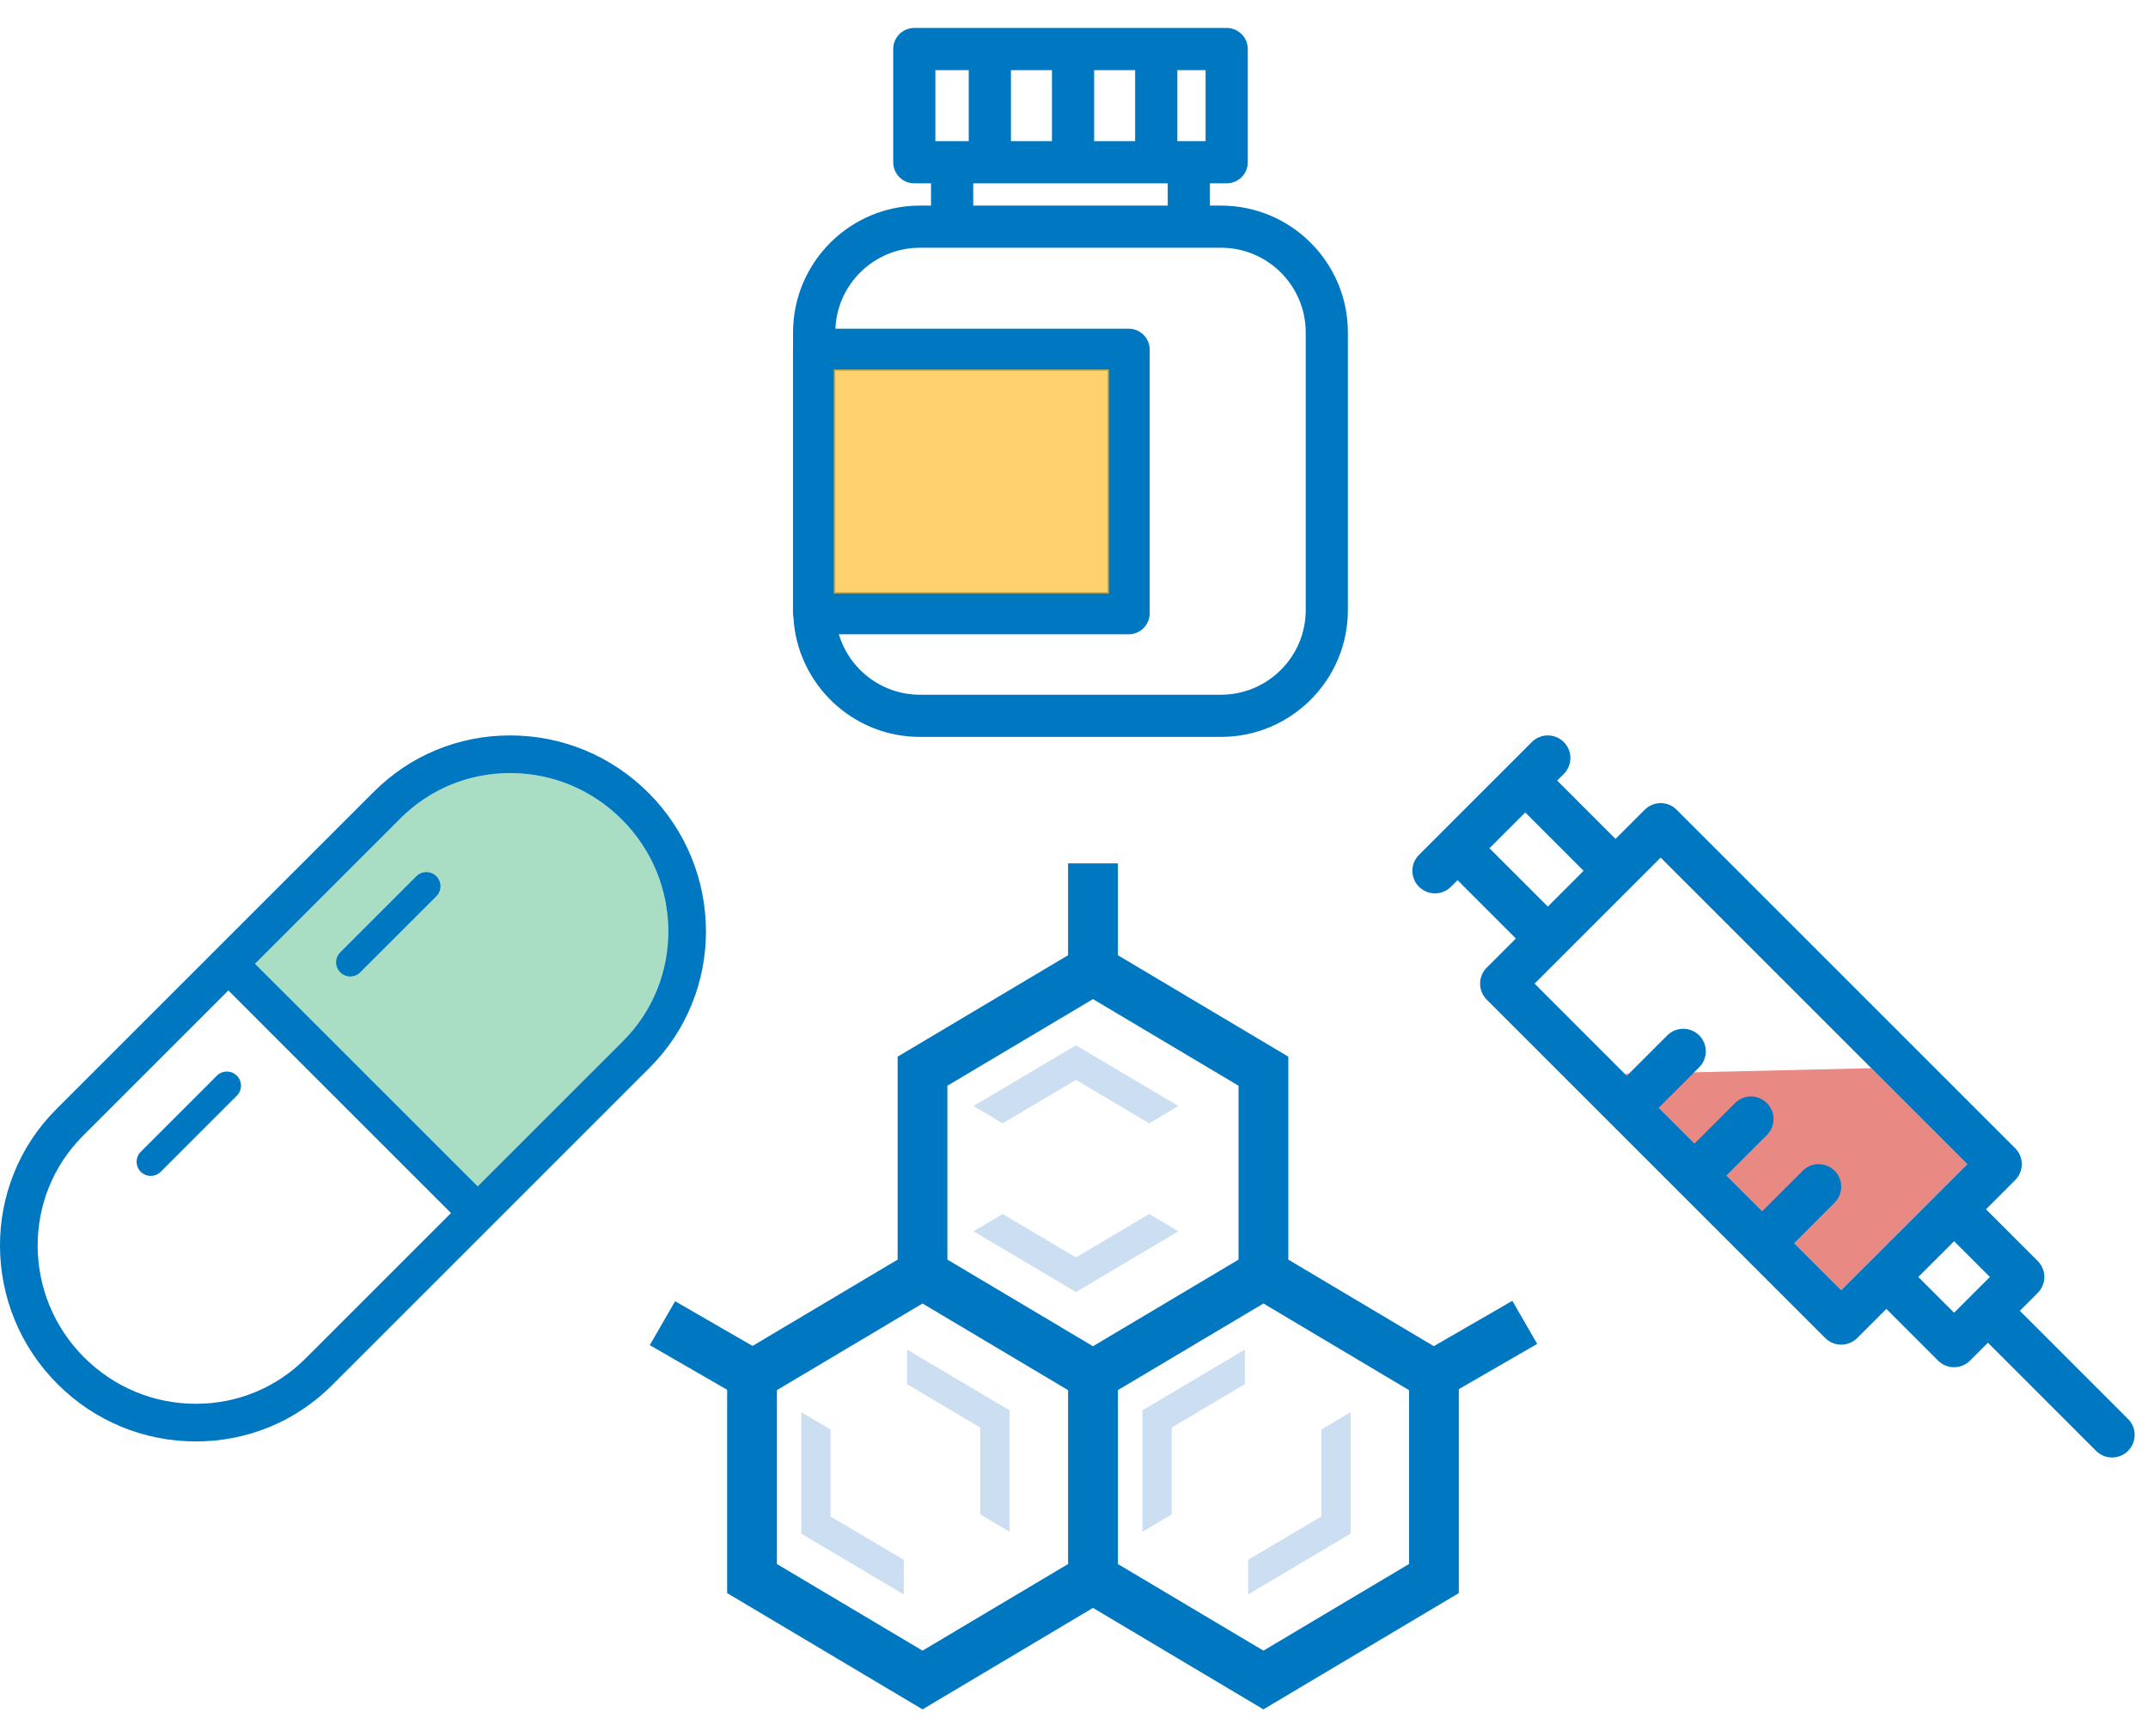 <?xml version="1.0" encoding="UTF-8"?>
<svg width="73px" height="59px" viewBox="0 0 73 59" version="1.1" xmlns="http://www.w3.org/2000/svg" xmlns:xlink="http://www.w3.org/1999/xlink">
    <!-- Generator: sketchtool 50.2 (55047) - http://www.bohemiancoding.com/sketch -->
    <title>944A7C0C-7153-4C90-9663-9F64D390A01E</title>
    <desc>Created with sketchtool.</desc>
    <defs></defs>
    <g id="Design" stroke="none" stroke-width="1" fill="none" fill-rule="evenodd">
        <g id="Home-Copy" transform="translate(-743, -724)">
            <g id="Group-2-Copy" transform="translate(743, 716)">
                <g id="Group-11" transform="translate(0, 9)">
                    <g id="Group-8" transform="translate(48, 24)">
                        <polygon id="Path" fill="#DF5850" opacity="0.7" transform="translate(13.04, 15.085) scale(-1, 1) translate(-13.04, -15.085) " points="10.483 11.312 18.859 11.506 16.492 13.873 15.407 14.957 14.191 16.174 13.106 17.259 11.506 18.858 7.221 14.574"></polygon>
                        <path d="M0.225,24.321 C0.375,24.471 0.571,24.545 0.767,24.545 C0.963,24.545 1.159,24.471 1.31,24.321 L4.986,20.644 L5.594,21.252 C5.744,21.402 5.94,21.477 6.136,21.477 C6.333,21.477 6.529,21.402 6.679,21.253 L8.438,19.494 L9.429,20.485 C9.579,20.635 9.775,20.71 9.972,20.71 C10.168,20.71 10.364,20.635 10.514,20.486 L22.02,8.98 C22.32,8.68 22.32,8.195 22.02,7.895 L21.028,6.903 L23.011,4.92 L23.236,5.144 C23.386,5.294 23.582,5.369 23.778,5.369 C23.975,5.369 24.171,5.294 24.321,5.145 C24.621,4.845 24.621,4.36 24.321,4.06 L23.554,3.293 L21.253,0.992 L20.486,0.225 C20.186,-0.075 19.701,-0.075 19.401,0.225 C19.101,0.524 19.101,1.01 19.401,1.309 L19.626,1.534 L17.642,3.518 L16.65,2.526 C16.351,2.226 15.865,2.226 15.566,2.526 L4.06,14.032 C3.76,14.331 3.76,14.817 4.06,15.116 L5.052,16.108 L3.293,17.867 C2.993,18.166 2.993,18.652 3.293,18.951 L3.901,19.559 L0.225,23.236 C-0.075,23.535 -0.075,24.021 0.225,24.321 Z M20.71,2.619 L21.927,3.835 L19.943,5.818 L18.727,4.602 L20.71,2.619 Z M16.108,4.153 L20.393,8.437 L17.259,11.572 L15.883,10.196 C15.584,9.897 15.098,9.897 14.799,10.196 C14.499,10.496 14.499,10.982 14.799,11.281 L16.174,12.656 L14.957,13.873 L13.582,12.498 C13.283,12.198 12.797,12.198 12.498,12.498 C12.198,12.797 12.198,13.283 12.498,13.582 L13.873,14.957 L12.656,16.174 L11.281,14.799 C10.981,14.499 10.496,14.499 10.197,14.799 C9.897,15.098 9.897,15.584 10.197,15.883 L11.572,17.259 L9.972,18.858 L5.687,14.574 L16.108,4.153 Z M6.136,17.193 L7.353,18.409 L6.136,19.625 L4.92,18.409 L6.136,17.193 Z" id="Shape" fill="#0077C1" fill-rule="nonzero" transform="translate(12.273, 12.273) scale(-1, 1) translate(-12.273, -12.273) "></path>
                    </g>
                    <g id="Group-9" transform="translate(27, 0)">
                        <path d="M4.263,24 L14.498,24 C16.847,24 18.758,22.089 18.758,19.739 L18.758,10.299 C18.758,7.95 16.847,6.039 14.498,6.039 L14.069,6.039 L14.069,5.182 L14.689,5.182 C15.057,5.182 15.356,4.883 15.356,4.515 L15.356,0.667 C15.356,0.299 15.057,0 14.689,0 L4.072,0 C3.704,0 3.406,0.299 3.406,0.667 L3.406,4.515 C3.406,4.883 3.704,5.182 4.072,5.182 L4.691,5.182 L4.691,6.039 L4.263,6.039 C1.913,6.039 0.002,7.95 0.002,10.299 L0.002,10.877 C0.002,10.881 0,10.885 0,10.89 L0,19.845 C0,19.891 0.005,19.935 0.014,19.979 C0.139,22.216 1.994,24 4.263,24 Z M1.335,11.557 L10.689,11.557 L10.689,19.179 L1.335,19.179 L1.335,11.557 Z M7.307,3.848 L7.307,1.334 L8.801,1.334 L8.801,3.848 L7.307,3.848 Z M10.135,1.334 L11.628,1.334 L11.628,3.848 L10.135,3.848 L10.135,1.334 Z M14.022,3.848 L13.402,3.848 L12.962,3.848 L12.962,1.334 L14.022,1.334 L14.022,3.848 Z M4.739,1.334 L5.973,1.334 L5.973,3.848 L5.358,3.848 L4.739,3.848 L4.739,1.334 Z M6.025,5.182 L12.735,5.182 L12.735,6.039 L6.025,6.039 L6.025,5.182 Z M4.263,7.372 L5.359,7.372 L13.402,7.372 L14.498,7.372 C16.112,7.372 17.425,8.685 17.425,10.299 L17.425,19.739 C17.425,21.353 16.112,22.666 14.498,22.666 L4.263,22.666 C2.917,22.666 1.783,21.752 1.442,20.512 L11.356,20.512 C11.725,20.512 12.023,20.214 12.023,19.845 L12.023,10.89 C12.023,10.521 11.725,10.223 11.356,10.223 L1.339,10.223 C1.38,8.644 2.674,7.372 4.263,7.372 Z" id="Shape" stroke="#0077C1" stroke-width="0.1" fill="#0077C1" fill-rule="nonzero"></path>
                        <polygon id="Path" fill="#FFBF2F" opacity="0.7" points="1.335 11.557 10.689 11.557 10.689 19.179 1.335 19.179"></polygon>
                    </g>
                    <g id="Group-7" transform="translate(22.4, 28.7)">
                        <g id="Group-5">
                            <path d="M14.745,17.652 L8.456,13.908 L8.456,6.419 L14.745,2.675 L21.034,6.419 L21.034,13.908 L14.745,17.652 Z M9.447,13.318 L14.745,16.471 L20.042,13.318 L20.042,7.009 L14.745,3.856 L9.447,7.009 L9.447,13.318 Z M8.952,28 L2.662,24.256 L2.662,16.766 L8.952,13.023 L15.241,16.766 L15.241,24.256 L8.952,28 Z M3.654,23.666 L8.952,26.819 L14.249,23.666 L14.249,17.357 L8.952,14.203 L3.654,17.357 L3.654,23.666 Z M20.538,28 L14.249,24.256 L14.249,16.767 L20.538,13.023 L26.828,16.766 L26.828,24.256 L20.538,28 Z M15.241,23.666 L20.538,26.819 L25.836,23.665 L25.836,17.357 L20.538,14.203 L15.241,17.357 L15.241,23.666 Z M14.249,0 L15.241,0 L15.241,3.265 L14.249,3.265 L14.249,0 Z M28.869,14.998 L29.364,15.856 L26.537,17.489 L26.041,16.631 L28.869,14.998 Z M0.672,15.012 L3.414,16.595 L2.903,17.48 L0.161,15.898 L0.672,15.012 Z" id="Combined-Shape" stroke="#0077C1" stroke-width="0.7" fill="#0077C1" fill-rule="nonzero"></path>
                            <path d="M10.685,12.157 L11.677,11.569 L14.167,13.045 L16.656,11.569 L17.648,12.157 L14.167,14.222 L10.685,12.157 Z M10.685,7.898 L14.167,5.833 L17.648,7.898 L16.656,8.486 L14.167,7.01 L11.677,8.486 L10.685,7.898 Z M10.915,21.782 L10.915,18.829 L8.425,17.353 L8.425,16.177 L11.907,18.241 L11.907,22.37 L10.915,21.782 Z M4.833,22.436 L4.833,18.306 L5.825,18.895 L5.825,21.848 L8.315,23.324 L8.315,24.5 L4.833,22.436 Z M16.427,18.241 L19.908,16.177 L19.908,17.353 L17.419,18.829 L17.419,21.782 L16.427,22.37 L16.427,18.241 Z M20.018,23.323 L22.508,21.847 L22.508,18.895 L23.5,18.306 L23.5,22.435 L20.018,24.5 L20.018,23.323 Z" id="Combined-Shape" fill="#CCDEF1"></path>
                        </g>
                    </g>
                    <g id="Group-6" transform="translate(0, 24)">
                        <path d="M17.335,1.28 C15.926,1.28 14.604,1.826 13.612,2.818 L8.415,8.016 L15.981,15.582 L21.179,10.384 C23.241,8.321 23.222,4.946 21.136,2.86 C20.118,1.841 18.767,1.28 17.335,1.28 Z" id="Shape" fill="#29AD6F" opacity="0.4"></path>
                        <path d="M6.658,24 C4.883,24 3.211,23.306 1.951,22.045 C-0.634,19.46 -0.653,15.273 1.909,12.71 L12.707,1.913 C13.941,0.679 15.584,0 17.335,0 C19.11,0 20.781,0.694 22.041,1.954 C24.626,4.54 24.645,8.727 22.084,11.289 L11.286,22.087 C10.053,23.321 8.409,24 6.658,24 Z M17.335,1.28 C15.926,1.28 14.604,1.826 13.612,2.818 L2.815,13.616 C0.752,15.679 0.771,19.054 2.856,21.14 C3.875,22.158 5.225,22.72 6.658,22.72 C8.068,22.72 9.39,22.174 10.381,21.182 L21.179,10.384 C23.241,8.321 23.222,4.946 21.136,2.86 C20.118,1.841 18.767,1.28 17.335,1.28 Z M15.78,16.689 L7.309,8.217 L8.214,7.312 L16.686,15.783 L15.78,16.689 Z M11.903,8.193 C11.78,8.193 11.658,8.146 11.563,8.052 C11.376,7.865 11.376,7.561 11.563,7.374 L14.15,4.788 C14.337,4.6 14.641,4.6 14.829,4.788 C15.016,4.976 15.016,5.28 14.829,5.467 L12.242,8.052 C12.149,8.146 12.026,8.193 11.903,8.193 Z M5.123,14.973 C5.001,14.973 4.878,14.926 4.784,14.832 C4.596,14.644 4.596,14.341 4.784,14.153 L7.37,11.567 C7.558,11.38 7.862,11.38 8.049,11.567 C8.237,11.755 8.237,12.059 8.049,12.246 L5.463,14.832 C5.369,14.926 5.246,14.973 5.123,14.973 Z" id="Combined-Shape" fill="#0077C1" fill-rule="nonzero"></path>
                    </g>
                </g>
            </g>
        </g>
    </g>
</svg>